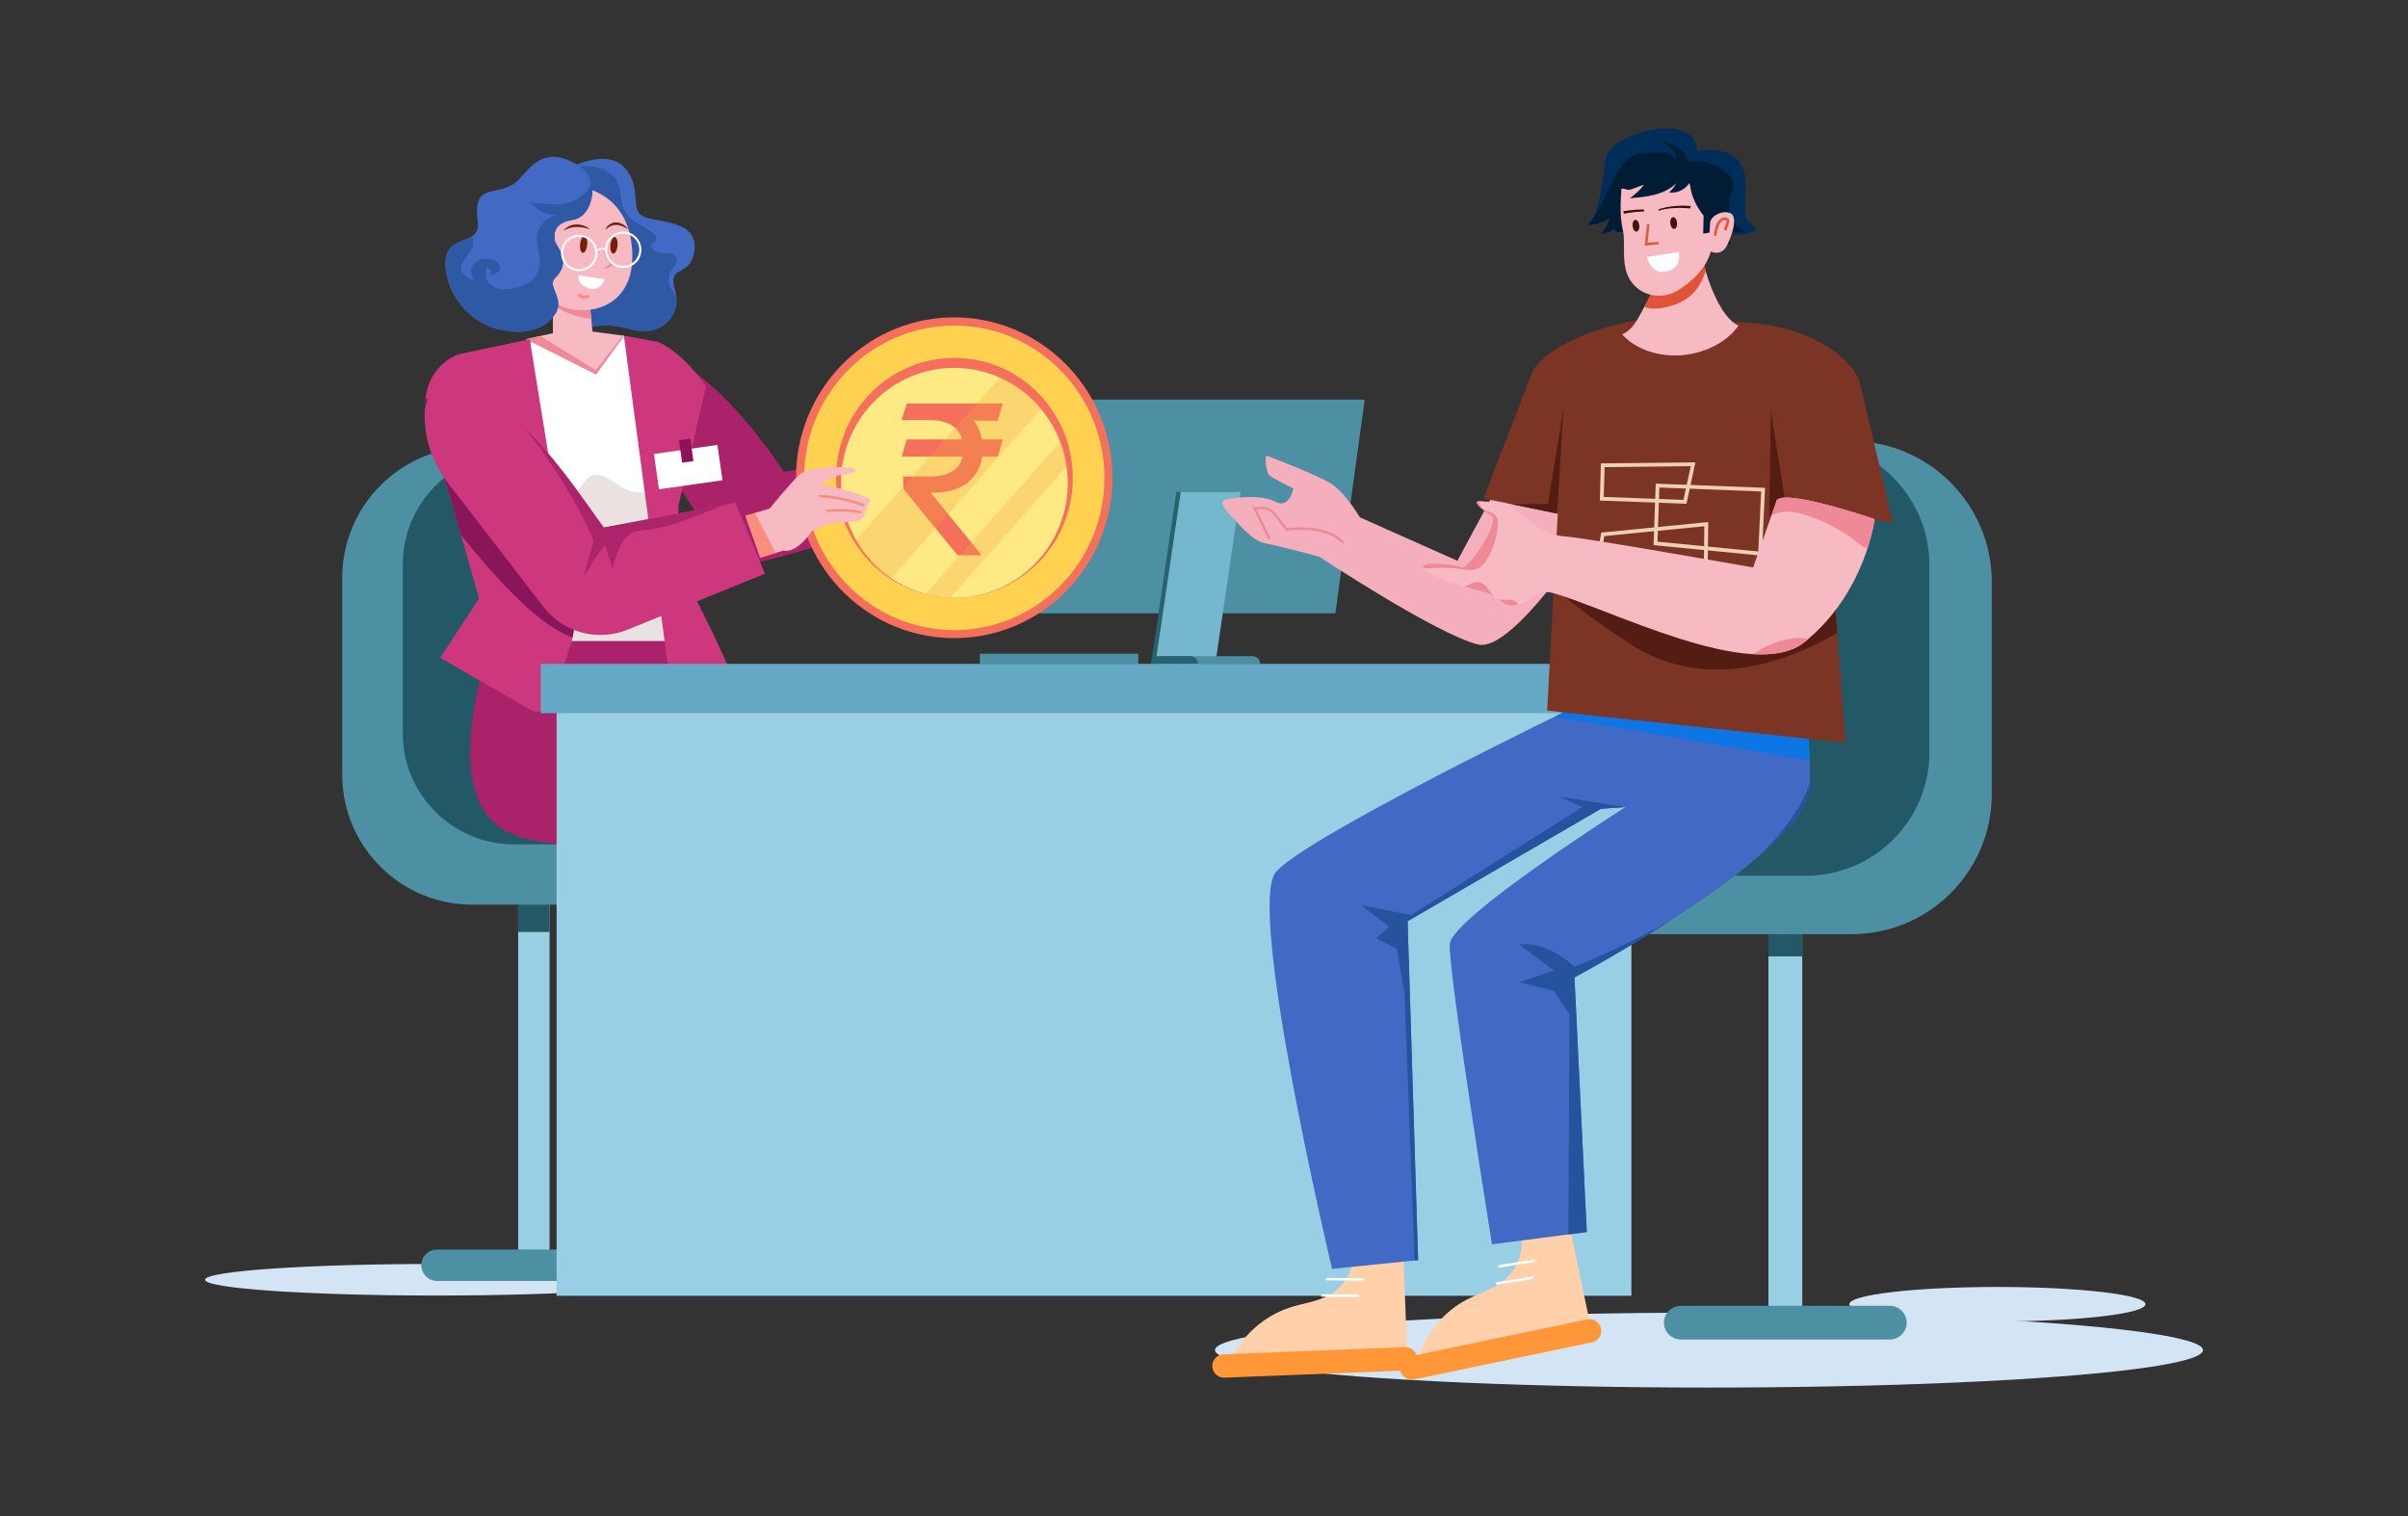<?xml version="1.0" encoding="utf-8"?>
<!-- Generator: Adobe Illustrator 26.5.0, SVG Export Plug-In . SVG Version: 6.00 Build 0)  -->
<svg version="1.1" id="Layer_1" xmlns="http://www.w3.org/2000/svg" xmlns:xlink="http://www.w3.org/1999/xlink" x="0px" y="0px"
	 viewBox="0 0 2700 1700" style="enable-background:new 0 0 2700 1700;" xml:space="preserve">
<rect x="0" y="0" width="2700" height="1700" fill="#333333" stroke="none"/>
<style type="text/css">
	.st0{fill:#D3E5F4;}
	.st1{fill:#4D8FA3;}
	.st2{fill:#266270;}
	.st3{fill:#75B7CC;}
	.st4{fill:#98CFE4;}
	.st5{fill:#235966;}
	.st6{fill:#F7BAC3;}
	.st7{fill:#3F5275;}
	.st8{fill:#AA2269;}
	.st9{fill:#FFFFFF;}
	.st10{opacity:0.6;}
	.st11{fill:#EAE2E1;}
	.st12{fill:#CC377E;}
	.st13{fill:#426AC4;}
	.st14{clip-path:url(#SVGID_00000127007688912801853000000003925925060739119774_);}
	.st15{fill:#2F59A5;}
	.st16{clip-path:url(#SVGID_00000145758103091971954540000014764017202973602740_);}
	.st17{fill:#EF8998;}
	.st18{clip-path:url(#SVGID_00000072263835423122574590000011062066746126429605_);}
	.st19{fill:#72200D;}
	.st20{fill:#F98E7E;}
	.st21{fill:#891658;}
	.st22{fill:#F46F5C;}
	.st23{fill:#FED150;}
	.st24{fill:#FFE984;}
	.st25{display:none;}
	.st26{display:inline;}
	.st27{opacity:0.3;}
	.st28{fill:#F3A43D;}
	.st29{clip-path:url(#SVGID_00000036233901306208490610000001671289916659872142_);}
	.st30{opacity:0.5;}
	.st31{fill:#8C1358;}
	.st32{fill:#66A9C4;}
	.st33{fill:#FFD0A9;}
	.st34{fill:#FF9739;}
	.st35{clip-path:url(#SVGID_00000051344554707453611480000008377249595973238955_);}
	.st36{fill:#26529E;}
	.st37{fill:#0E75E5;}
	.st38{fill:#F4AEBC;}
	.st39{fill:#7C3425;}
	.st40{clip-path:url(#SVGID_00000172430458592058423230000009855063781432476820_);}
	.st41{fill:#541D14;}
	.st42{fill:#EFD0B4;}
	.st43{fill:#3F0B08;}
	.st44{clip-path:url(#SVGID_00000177449460292434754260000006258321620851437203_);}
	.st45{fill:#002E5A;}
	.st46{clip-path:url(#SVGID_00000064325403375256654610000013781930563574679732_);}
	.st47{fill:#001D35;}
	.st48{clip-path:url(#SVGID_00000142869705256321907620000017525699061803315631_);}
	.st49{fill:#E05336;}
	.st50{fill:#351009;}
	.st51{fill:#D85D45;}
	.st52{fill:#3F1508;}
</style>
<g>
	<g>
		<g>
			<ellipse class="st0" cx="489.4" cy="1435" rx="259.5" ry="17.7"/>
		</g>
		<g>
			<ellipse class="st0" cx="1916.2" cy="1513.9" rx="553.9" ry="42"/>
		</g>
		<g>
			<ellipse class="st0" cx="2239.6" cy="1462.4" rx="166" ry="19.3"/>
		</g>
	</g>
	<g>
		<g>
			<rect x="1098.7" y="733" class="st1" width="177.7" height="11.4"/>
		</g>
		<g>
			<g>
				<g>
					<polygon class="st2" points="1154.5,687.7 1489.4,687.7 1522.3,448.1 1187.3,448.1 					"/>
				</g>
				<g>
					<polygon class="st1" points="1162.4,687.7 1497.3,687.7 1530.2,448.1 1195.2,448.1 					"/>
				</g>
			</g>
			<g>
				<g>
					<polygon class="st2" points="1291.9,735.8 1290.6,744.4 1357.8,744.4 1386.1,551.7 1319,551.7 					"/>
				</g>
				<g>
					<polygon class="st3" points="1295.5,744.4 1362.7,744.4 1391,551.7 1323.9,551.7 					"/>
				</g>
				<g>
					<path class="st1" d="M1404.4,735.8h-101.4l-1.3,8.6h111.3C1412.9,739.7,1409.1,735.8,1404.4,735.8z"/>
				</g>
				<g>
					<path class="st2" d="M1334.7,735.8h-42.8l-1.3,8.6h52.6C1343.3,739.7,1339.4,735.8,1334.7,735.8z"/>
				</g>
			</g>
		</g>
	</g>
	<g>
		<g>
			<path class="st4" d="M598.6,996.9c-9.7,0-17.6,7.9-17.6,17.6v400.2c0,9.7,7.9,17.6,17.6,17.6c9.7,0,17.6-7.9,17.6-17.6v-400.2
				C616.2,1004.7,608.3,996.9,598.6,996.9z"/>
		</g>
		<g>
			<path class="st5" d="M598.6,996.9c-9.7,0-17.6,7.9-17.6,17.6v30.6h35.2v-30.6C616.2,1004.7,608.3,996.9,598.6,996.9z"/>
		</g>
		<g>
			<path class="st1" d="M707.3,1401.1H490c-9.7,0-17.6,7.9-17.6,17.6c0,9.7,7.9,17.6,17.6,17.6h217.3c9.7,0,17.6-7.9,17.6-17.6
				C724.9,1409,717,1401.1,707.3,1401.1z"/>
		</g>
		<g>
			<path class="st1" d="M804.1,978.7c-32.2,0-61.5-12-83.8-31.8c-26.1-23.1-42.6-56.9-42.6-94.6V648.1c0-66.1-43.6-122-103.6-140.5
				c-13.7-4.2-28.3-6.5-43.4-6.5c-81.2,0-147,65.8-147,147v220.5c0,80.5,65.3,145.8,145.8,145.8h274.6c4.9,0,9.4-2,12.7-5.2
				c3.2-3.2,5.2-7.7,5.2-12.6c0-5-2-9.4-5.2-12.7C813.5,980.7,809,978.7,804.1,978.7z"/>
		</g>
		<g>
			<path class="st5" d="M677.7,852.3V648.1c0-66.1-43.6-122-103.6-140.5c-67.9,1.8-122.5,57.4-122.5,125.7v188.7
				c0,68.9,55.9,124.8,124.8,124.8h143.8C694.1,923.7,677.7,889.9,677.7,852.3z"/>
		</g>
	</g>
	<g>
		<g>
			<g>
				<path class="st6" d="M775.1,1307.8l-5.3,56.8l50.7,23.7c-5.8-14.1,5.4-45.7,11.7-55.7c6.3-10,84.3-110.7,84.3-110.7l-68.2-39.5
					L775.1,1307.8z"/>
			</g>
			<g>
				<path class="st7" d="M835.6,1395.5c-4.6-2.8-40.4-22.8-42.8-28.7c-5.5-13.7,2.5-42.7,3.7-51.9c2.1-15.1-20-24.1-20-24.1
					c-13.7,0.9-25.8,20.7-30.3,34.6c-4.5,13.9-22.3,40-22.3,40l12.4,8.3c0,0,26.4-32.5,30.1-30.1c3.7,2.5-7.8,43-3.2,47.1
					c4.6,4.1,75.4,56.2,87.7,48.3C857.1,1435,858.8,1409.5,835.6,1395.5z"/>
			</g>
		</g>
		<g>
			<g>
				<path class="st6" d="M1075.6,1066.1l-79.9-12.4L984,1209.3l20.2,59.3l56.9,3.5c-11.5-11.8-15.2-48.2-13.8-60.7
					C1048.7,1198.8,1075.6,1066.1,1075.6,1066.1z"/>
			</g>
			<g>
				<path class="st7" d="M1078.1,1273.2c-5.4-1-47.1-6.8-51.8-11.8c-11.1-11.6-16.6-44-19.5-53.7c-4.7-16.1-28.9-16.2-28.9-16.2
					c-12.2,6.4-14.5,31.1-12.5,46.9c2,15.8-2.8,49.2-2.8,49.2l15,3.4c0,0,9.8-43.4,14.3-42.3c4.4,1,11.8,46.4,17.8,48.7
					c6,2.3,93.9,26.3,101.7,13.4C1115.3,1304.4,1105.6,1278,1078.1,1273.2z"/>
			</g>
		</g>
		<g>
			<path class="st8" d="M1047.3,819.4c-39.1-29.3-278.9-31.5-278.9-31.5s-13.2-69.7-15.8-89.9L561,689.3c0,0-84.3,205.6,12.9,245.7
				c97.3,40.2,354.5-21.5,354.5-21.5l24.6,218.9l130.4,24.1C1103.3,1048.6,1081.2,844.8,1047.3,819.4z"/>
		</g>
		<g>
			
				<rect x="1017.7" y="1012.8" transform="matrix(0.181 -0.983 0.983 0.181 -234.614 1891.814)" class="st9" width="2.8" height="148"/>
		</g>
		<g>
			<path class="st8" d="M928.4,913.6c-146,18.6-204.9,29.8-204.9,29.8l190.9,101.8l-139,188.8l120.3,67.8c0,0,190-248.4,166.6-289.8
				C1039,970.6,928.4,913.6,928.4,913.6z"/>
		</g>
		<g class="st10">
			<path d="M793.3,982.4c40.3-13.7,135.1-68.8,135.1-68.8l-204.9,32.7L793.3,982.4z"/>
		</g>
		<g>
			
				<rect x="860.6" y="1163.3" transform="matrix(0.546 -0.838 0.838 0.546 -640.848 1281.187)" class="st9" width="2.8" height="137.6"/>
		</g>
	</g>
	<g>
		<path class="st8" d="M878.6,528.9c0,0-101.1-160.7-181-132.2c0,0-3.2,6.7,23,69c26.3,62.3,89.9,168.7,121.6,165.7
			c31.7-3,154.1-45.6,209.7-60.6c0,0,22-33.2-4.7-65L878.6,528.9z"/>
	</g>
	<g>
		<polygon class="st9" points="587.2,384.3 543.5,442.8 563.8,568.7 584.1,695.3 743.5,695.1 745.9,546.2 747.5,442.6 699.5,376.5 
					"/>
	</g>
	<g>
		<path class="st11" d="M700.2,547.9c-12.5-6.3-25.1-20.2-37.7-13.9c-4.8,2.4-7.7,7.2-11.1,11.4c-11.3,14-29.1,21.4-47,23.8
			c-13.5,1.8-27.1,1-40.7-0.4l20.4,126.5l159.4-0.1l2.3-148.9C730.5,552.2,714.4,555.1,700.2,547.9z"/>
	</g>
	<g>
		<rect x="548.8" y="685.3" class="st11" width="210.1" height="33.5"/>
	</g>
	<g>
		<path class="st12" d="M760.7,567.3l30.9-133.9c-11.7-18-34.2-42.2-54.2-50.1l-37.9-6.9l51,382c4.1,58.9,84.3,31.1,84.3,31.1
			s-40.4-97.5-73.2-151.1L760.7,567.3z"/>
	</g>
	<g>
		<g>
			<g>
				<path class="st13" d="M723.6,243.6c-19.5-6.4-2.2-31.3-22.7-55c-20.5-23.7-63.6,0.3-63.6,0.3s-26.6,175.5-0.9,178.2
					c25.7,2.8,38.2-7.8,70.8,2.1c32.6,9.8,58.5-14.6,49.6-44.2c-8.9-29.7,17.9-12.2,21.8-44.5C782.3,248.3,743.1,250,723.6,243.6z"
					/>
			</g>
			<g>
				<defs>
					<path id="SVGID_1_" d="M637.2,189c0,0,43.1-24,63.6-0.3c20.5,23.7,3.2,48.6,22.7,55c19.5,6.4,58.7,4.7,54.9,36.9
						c-3.8,32.3-30.7,14.8-21.8,44.5c8.9,29.7-17,54-49.6,44.2c-32.6-9.8-45.1,0.7-70.8-2.1C610.7,364.4,637.2,189,637.2,189z"/>
				</defs>
				<clipPath id="SVGID_00000133487796401796284010000000202657132436567721_">
					<use xlink:href="#SVGID_1_"  style="overflow:visible;"/>
				</clipPath>
				<g style="clip-path:url(#SVGID_00000133487796401796284010000000202657132436567721_);">
					<path class="st15" d="M751,320.3c-2-6.2-0.9-13.4,2.8-18.8c2.2-3.2,5.5-6.2,5.3-10.1c-0.4-5.9-8-7.9-13.9-7.9
						c-5.9-0.1-13.4-0.9-15-6.6c-1.2-4,6.7-6,5.7-10.1c-2.7-11.4-32.7-14.8-38-36.5c-2.1-8.8-1.8-18.3-5.9-26.4
						c-4.8-9.4-15-15.1-25.4-16.9c-10.4-1.8-21.1-0.2-31.4,1.9l-27.4,55.7c3,23.3,6,46.5,9.1,69.8c1.2,9.1,2.3,18.5-0.8,27.1
						c-3.4,9.3-11.6,18.4-7.9,27.6c1.5,3.8,5,6.6,8.4,8.9c16.8,11.1,37.3,15.3,57.4,17.3c29,2.9,61.2,0.6,82.4-19.3
						c7.7-7.2,13.7-17.9,11.1-28.1C764.9,337.3,754.3,330.5,751,320.3z"/>
				</g>
			</g>
			<g>
				<polygon class="st6" points="659.8,324.3 619.7,309.4 620,373.6 589.7,380.3 668.3,419.9 699.5,376.5 664.3,371.8 				"/>
			</g>
			<g>
				<defs>
					<polygon id="SVGID_00000078011882813220434340000000432440217428827059_" points="659.8,324.3 664.3,371.8 699.2,377.6 
						668.3,419.9 589.7,380.3 620,373.6 619.7,309.4 					"/>
				</defs>
				<clipPath id="SVGID_00000031188231032185580930000005444714203617336489_">
					<use xlink:href="#SVGID_00000078011882813220434340000000432440217428827059_"  style="overflow:visible;"/>
				</clipPath>
				<g style="clip-path:url(#SVGID_00000031188231032185580930000005444714203617336489_);">
					<g>
						<path class="st17" d="M682.4,323.1l-82.1-24.5l-5.6,10.8c0,0,19.5,50.2,79.5,48.2C734.3,355.7,682.4,323.1,682.4,323.1z"/>
					</g>
					<g>
						<polygon class="st17" points="668.1,415.1 589.4,366.7 566,380.1 620,438.5 668.8,448.5 725.6,372.7 702.5,371 						"/>
					</g>
				</g>
			</g>
			<g>
				<path class="st6" d="M650,209.6c-48.4-2.1-64.4,59.3-61.5,78.1c2.9,18.8,20.6,51.9,49.8,58.6c29.2,6.8,75.7-6.1,70.3-68.9
					C703.2,214.5,650,209.6,650,209.6z"/>
			</g>
			<g>
				<path class="st13" d="M642.9,182.4c-39.2-21.2-53.2,15.2-67,23.9c-22,13.9-46.3-1.4-40.2,42.5c4.4,31.8-47.4,6.8-34.1,62.4
					c7.5,31.3,33.8,52.6,56.8,57.9c38.4,8.9,56.5-5,64.7-18.2c10.2-16.5-10-30.1-0.9-39c20.2-19.8,0.7-35.8-0.2-42.5
					c-1.1-7.3-0.9-19.6,19.9-22.9c20.7-3.2,22.3-30.3,22.3-30.3C664.4,189.9,642.9,182.4,642.9,182.4z"/>
			</g>
			<g>
				<defs>
					<path id="SVGID_00000165200269936505935690000017109675993597913217_" d="M642.9,182.4c0,0,21.4,7.5,21.3,34
						c0,0-1.5,27.1-22.3,30.3c-20.7,3.2-20.9,15.5-19.9,22.9c1,6.7,20.5,22.7,0.2,42.5c-9.1,8.9,11.1,22.5,0.9,39
						c-8.2,13.2-26.3,27.1-64.7,18.2c-23-5.3-49.3-26.6-56.8-57.9c-13.4-55.7,38.5-30.7,34.1-62.4c-6.1-43.9,18.2-28.6,40.2-42.5
						C589.7,197.6,603.7,161.2,642.9,182.4z"/>
				</defs>
				<clipPath id="SVGID_00000119800126954846274490000010100569207995255743_">
					<use xlink:href="#SVGID_00000165200269936505935690000017109675993597913217_"  style="overflow:visible;"/>
				</clipPath>
				<g style="clip-path:url(#SVGID_00000119800126954846274490000010100569207995255743_);">
					<path class="st15" d="M625.2,241c0.9,0,1.7-0.1,2.6-0.2C626.9,240.8,626.1,240.9,625.2,241z"/>
					<path class="st15" d="M680,230.6l-15.8-39.3c3.2,15-9.1,29.8-23.6,34.9c-14.5,5.1-30.4,2.9-45.6,0.7c7,9.2,18.7,14.7,30.2,14.2
						c0.9-0.1,1.7-0.2,2.6-0.2c-0.9,0.1-1.7,0.2-2.6,0.2c-10.9,1.4-20.6,10.3-22.7,21.2c-2.6,13.7,5.8,28.4,1.1,41.6
						c-4.1,11.6-16.9,17.6-29,19.6c-7.7,1.3-16,1.3-22.6-2.9c-6.6-4.2-10.2-13.6-5.8-20.1c3.6,0.5,5.7,5.5,3.4,8.4
						c4.3-1,9.4-2.7,10.7-6.9c1.8-5.7-4.6-10.7-10.5-11.7c-6.8-1.2-14.5,0.7-18.8,6.2c-4.3,5.4-3.7,14.6,2.1,18.3
						c-6.5-2.1-13.9-5.1-15.6-11.7c-2.5-9.6,8.9-16.8,12.2-26.2c2.9-8.4-1.8-18.3-9.5-22.7c-7.8-4.3-17.7-3.6-25.6,0.5
						c-7.9,4.1-13.8,11.3-18,19.2c-14.4,27.1-7.9,62.1,10.6,86.6c22,29.2,58.3,44.9,94.5,50c20.5,2.9,42.3,2.6,61-6.5
						c18.7-9.1,33.3-28.6,31.7-49.3c-0.9-11.3-6.3-21.6-12.2-31.2c-6.5-10.5-14.3-22.3-11.3-34.3c2-7.9,8.2-13.9,14.5-19.1
						s13.1-10.1,17-17.2C686.2,245.8,686.3,235.7,680,230.6z"/>
				</g>
			</g>
		</g>
		<g>
			<g>
				<g>
					<g>
						<g>
							<path class="st19" d="M655.3,264.9c-2.2-0.2-4.4,3.8-4.9,8.9c-0.5,5.1,0.9,9.5,3.1,9.7c2.2,0.2,4.4-3.8,4.9-8.9
								C658.9,269.5,657.5,265.1,655.3,264.9z"/>
						</g>
						<g>
							<path class="st19" d="M689.3,265.8c-2.2-0.2-4.4,3.8-4.9,8.9c-0.5,5.1,0.9,9.5,3.1,9.7c2.2,0.2,4.4-3.8,4.9-8.9
								C692.9,270.4,691.5,266.1,689.3,265.8z"/>
						</g>
						<g>
							<path class="st19" d="M646.3,251.7c-1.4,0-2.8,0.2-4.2,0.5c-1.4,0.3-2.7,0.8-4,1.4c-2.5,1.2-4.8,2.9-6.5,5
								c2.5-1.2,4.8-2.3,7.3-3c1.2-0.3,2.5-0.6,3.7-0.8c1.2-0.2,2.5-0.3,3.7-0.3c2.5-0.1,5,0.2,7.6,0.6c2.5,0.5,5.1,1.1,7.6,2
								c-2-1.9-4.5-3.2-7.1-4.1C651.9,252.1,649.1,251.6,646.3,251.7z"/>
						</g>
						<g>
							<path class="st19" d="M698.7,251.7c-2.2-1.3-4.8-2.3-7.6-2.3c-1.4,0-2.7,0.1-4.1,0.5c-1.3,0.4-2.5,1-3.6,1.8
								c-2.2,1.6-3.9,3.6-4.9,5.9c2-1.6,4-3,6.1-4c1.1-0.5,2.1-0.9,3.2-1.1c1.1-0.2,2.2-0.3,3.3-0.3c2.2,0,4.5,0.6,6.7,1.5
								c2.2,0.9,4.4,2,6.5,3.3C702.8,254.8,700.9,253,698.7,251.7z"/>
						</g>
						<g>
							<path class="st20" d="M682.3,288c-0.9-1.2-1.9-2.4-2.8-3.6c-1-1.2-2-2.3-3.1-3.4c0.5,1.5,1.2,2.9,1.8,4.3
								c0.7,1.4,1.4,2.7,2.1,4.1c1.3,2.3,2.6,4.5,4,6.6c0.4-0.3,0.8-0.5,1.3-0.8l-0.5,2c-0.3-0.4-0.5-0.8-0.8-1.2
								c-1.1,0.7-2.2,1.4-3.3,2.2c-0.7,0.5-1.5,1.1-2.2,1.7c-0.7,0.6-1.4,1.2-2.1,1.9c0.9-0.2,1.8-0.5,2.7-0.8
								c0.9-0.3,1.7-0.6,2.6-1c1.7-0.7,3.3-1.5,5-2.4l1.3-0.7l-0.8-1.3C685.8,293,684.1,290.5,682.3,288z"/>
							<path class="st20" d="M685.6,295.2c-0.4,0.3-0.8,0.5-1.3,0.8c0.3,0.4,0.5,0.8,0.8,1.2L685.6,295.2z"/>
						</g>
					</g>
					<g>
						<g>
							<g>
								<g>
									<g>
										<g>
											<g>
												<g>
													<path class="st20" d="M659,330.6c-2.7,1-5.7,1.5-8.1-0.6c-1.7-1.5-4.1,1-2.4,2.5c3.3,2.9,7.5,2.8,11.5,1.4
														C662.1,333.2,661.1,329.9,659,330.6z"/>
												</g>
											</g>
										</g>
									</g>
								</g>
							</g>
						</g>
					</g>
				</g>
			</g>
			<g>
				<g>
					<g>
						<g>
							<path class="st9" d="M648.1,263.3c-11.2,0.7-19.8,10.5-19,21.7c0.7,11.2,10.5,19.8,21.7,19c11.2-0.7,19.8-10.5,19-21.7
								C669.1,271.1,659.3,262.5,648.1,263.3z M650.6,301.7c-10,0.6-18.6-6.9-19.2-16.9c-0.6-10,6.9-18.6,16.9-19.2
								c10-0.6,18.6,6.9,19.2,16.9C668.1,292.4,660.6,301.1,650.6,301.7z"/>
						</g>
					</g>
				</g>
				<g>
					<g>
						<g>
							<path class="st9" d="M697.4,259.7c-11.2,0.7-19.8,10.5-19,21.7c0.7,11.2,10.5,19.8,21.7,19.1c11.2-0.7,19.8-10.5,19-21.7
								C718.3,267.5,708.6,259,697.4,259.7z M699.9,298.1c-10,0.6-18.6-6.9-19.2-16.9c-0.6-10,6.9-18.6,16.9-19.2
								c10-0.6,18.6,6.9,19.2,16.9C717.4,288.8,709.8,297.5,699.9,298.1z"/>
						</g>
					</g>
				</g>
				<g>
					<g>
						<g>
							<g>
								<path class="st9" d="M679.7,279.5c-3.3-2-7.3-1.9-10.6,0.2c-0.9,0.6,0,2,1,1.4c2.8-1.7,6.1-1.7,8.8-0.1
									C679.9,281.6,680.7,280,679.7,279.5z"/>
							</g>
						</g>
					</g>
				</g>
			</g>
			<g>
				<path class="st9" d="M659.3,322.9c13.7,5.1,18.8-9.7,18.8-9.7l-29.5-4.6C648.6,308.7,645.6,317.8,659.3,322.9z"/>
			</g>
		</g>
	</g>
	<g>
		<path class="st12" d="M627.6,588.5l-4.4-27.4l-29.2-180.7l-80.1,16.9c-21.3,8.4-35,28.2-36.7,49.9c-0.5,6.7,0.1,13.5,2.1,20.3l2,7
			l35.6,125.3l14.2,50.1l6,21.3l-43.6,66.4l100.6,58c9.6,5.5,21.9,0.8,25.3-9.7l13.4-41.4l7-21.4c0.9-2.7,1.6-5.5,2.2-8.3
			c2.3-10.7,2.6-21.7,0.9-32.6L627.6,588.5z"/>
	</g>
	<g>
		<path class="st21" d="M627.6,588.5l-4.4-27.4L510.1,444l-33,3.2c-0.5,6.7,0.1,13.5,2.1,20.3l2,7l35.6,125.3
			c29.1,36.3,84.5,101.8,125.2,114.9c2.3-10.7,2.6-21.7,0.9-32.6L627.6,588.5z"/>
	</g>
	<g>
		<g>
			<g>
				<path class="st22" d="M1065.8,355.9c-97.9,2.3-175.5,84.6-173.2,183.9c2.3,99.3,83.5,178,181.5,175.7s175.5-84.6,173.2-183.9
					C1245,432.4,1163.7,353.7,1065.8,355.9z"/>
			</g>
			<g>
				<path class="st23" d="M1109.4,369.8c-13.9-3.4-28.4-5-43.4-4.7c-11.5,0.3-22.6,1.7-33.4,4.2c-66.7,15.3-118.1,70.6-128.9,139.3
					c-1.6,10.1-2.3,20.5-2.1,31.1c0.4,16.2,3,31.8,7.5,46.6c21.7,71.1,87.8,122,164.8,120.2c93-2.2,166.6-80.3,164.4-174.6
					C1236.4,452.8,1181.8,387.4,1109.4,369.8z"/>
			</g>
			<g>
				
					<ellipse transform="matrix(1 -2.292433e-02 2.292433e-02 1 -12 24.668)" class="st22" cx="1069.9" cy="535.7" rx="132.7" ry="134.5"/>
			</g>
			<g>
				<path class="st24" d="M1195.8,522.9c-1.4-9.5-3.7-18.7-7-27.4c-5.1-13.6-12.5-26.1-21.6-37.1c-12.5-15-28.3-27.1-46.3-35.1
					c-16.4-7.3-34.7-11.2-53.8-10.8c-70.2,1.6-125.7,60.6-124.1,131.8c0.5,22.3,6.6,43.2,16.9,61.3c9.8,17.2,23.3,31.8,39.5,42.9
					c11.7,8,24.7,14,38.7,17.7c8.9,2.4,18.1,3.7,27.6,4.1c2.5,0.1,4.9,0.1,7.4,0c70.2-1.6,125.7-60.6,124.1-131.8
					C1197,533.2,1196.6,528,1195.8,522.9z"/>
			</g>
			<g>
				<g>
					<path class="st22" d="M1073.9,622.8l-60.9-74.5l-0.3-14h30.3c7.9,0,14.6-1.1,20.1-3.4c5.5-2.2,9.8-5.6,12.7-10.1
						c2.9-4.5,4.4-10.2,4.4-17.1c0-10.1-3-18.1-9.1-23.9c-6.1-5.8-15.5-8.7-28.1-8.7H1011l5.7-18.6h26.3c13.5,0,24.6,2.2,33.3,6.7
						c8.7,4.5,15.1,10.6,19.3,18.3c4.2,7.7,6.3,16.5,6.3,26.2c0,8.8-1.9,16.9-5.8,24.3c-3.9,7.4-10,13.3-18.5,17.8
						c-8.5,4.5-19.6,6.7-33.5,6.7h-0.5l56.2,68.9v1.3H1073.9z M1124.4,492.7l-5.7,19.3H1011l5.7-19.3H1124.4z M1124.4,452.5
						l-5.7,19.3l-84.8-0.7l5.7-18.6H1124.4z"/>
				</g>
			</g>
			<g class="st25">
				<g class="st26">
					<path class="st22" d="M1303.8,532.5c-6.6-3-14.8-5.6-24.7-7.8c-0.4-0.1-0.8-0.2-1.2-0.2c-0.4-0.1-0.8-0.2-1.2-0.2
						c-0.1,0-0.2,0-0.2-0.1c-0.1,0-0.2-0.1-0.2-0.1c-6.5-1.4-11.7-2.8-15.5-4.1c-3.8-1.3-6.9-3.4-9.5-6.3c-2.5-2.9-3.8-6.8-3.8-11.9
						v-0.1c0-5.8,2.3-10.4,6.9-13.6c4.6-3.2,11-4.8,19.3-4.8c5.8,0,11.9,1.2,18.2,3.7c6.3,2.5,12.3,6,18.2,10.6l13.5-27.1
						c-5-3.7-10.3-6.9-15.8-9.6c-5.6-2.6-11.2-4.7-17-6.1c-1.5-0.4-2.9-0.7-4.4-0.9v-20.1h-32v21c-4.3,1-8.3,2.4-11.9,4.1
						c-8.6,4.1-15.2,10-19.8,17.8c-4.6,7.8-6.8,17.2-6.8,28.1v0.1c0,12.5,2.4,22,7.3,28.8c4.9,6.7,10.7,11.4,17.5,14
						c6.8,2.6,15.7,4.9,26.7,6.9c0.2,0,0.5,0,0.8,0.1c0.3,0,0.5,0.1,0.8,0.2c0.2,0.1,0.3,0.1,0.5,0.1c0.2,0,0.4,0,0.5,0.1
						c5.4,1,9.9,2.1,13.4,3.4c3.5,1.2,6.4,3.2,8.6,5.8c2.2,2.6,3.3,6.2,3.3,10.7v0.1c0,6.5-2.5,11.5-7.4,15
						c-4.9,3.5-11.9,5.3-20.8,5.3c-8.3,0-16.2-1.5-23.9-4.4c-7.7-2.9-14.5-7.1-20.5-12.4l-14.8,26.4c2.7,3.6,7.3,7,13.7,10.2
						c6.4,3.2,13.6,5.8,21.8,7.8c3.8,0.9,7.5,1.6,11.1,2.1v19.8h32v-20.8c4.7-1,9-2.4,13-4.2c9-4,15.8-9.9,20.5-17.6
						c4.7-7.7,7.1-17,7.1-27.8v-0.2c0-11.5-2.2-20.6-6.7-27.3C1315.8,540.4,1310.3,535.5,1303.8,532.5z"/>
				</g>
			</g>
			<g class="st27">
				<g>
					<path class="st28" d="M1121,423.3L959.9,605.6c9.8,17.2,23.3,31.8,39.5,42.9l167.9-190C1154.8,443.4,1138.9,431.3,1121,423.3z"
						/>
				</g>
			</g>
			<g class="st27">
				<g>
					<path class="st28" d="M1038,666.1c8.9,2.4,18.1,3.7,27.6,4.1l130.2-147.3c-1.4-9.5-3.7-18.7-7-27.4L1038,666.1z"/>
				</g>
			</g>
		</g>
	</g>
	<g>
		<g>
			<g>
				<g>
					<path class="st6" d="M950.7,550.2l-30.2-7.5l19-9.7c0,0,20.3-1.9,20-5.6c-0.3-3.6-25.6-4-25.6-4s-27.8,0.1-37.9,9.3
						c-10.1,9.2-33,37.6-33,37.6l-27.1,8l16.6,46.9l25.6-7.8c16.2,3.5,32.5-22.3,32.5-22.3l20.3-8.4c0,0,27.6-1.1,31.6-3
						c4-1.9,5.8-2.2,6.9-8.6c3.1-2.9,2.6-7.2,2.6-7.2s3-2.2,3-7.7C974.9,557.6,950.7,550.2,950.7,550.2z"/>
				</g>
				<g>
					<path class="st20" d="M918.5,557.6c0.2,0,24.3,0.5,50,10.4l1-2.6c-26.2-10.1-50.7-10.6-51-10.6L918.5,557.6z"/>
				</g>
				<g>
					<path class="st20" d="M926.1,571.4l0.3,2.8c0.2,0,24.7-2.2,39,2l0.8-2.7C951.3,569.2,927.1,571.3,926.1,571.4z"/>
				</g>
				<g>
					<polygon class="st20" points="835.9,578.4 852.5,625.3 869.8,620 846.6,575.2 					"/>
				</g>
			</g>
		</g>
		<g>
			<path class="st12" d="M677,591.4l-16.3-22.8c-41.2-57.8-88.3-119.7-152.7-141c-11.5-3.8-23.9,2.9-27.1,14.6l-4.6,16.6
				c-1.7,29.4,7.3,58.4,25.2,81.7l107.8,140c22.2,28.8,60.9,39.3,94.6,25.5l153.9-62.7l-33.3-79.7L677,591.4z"/>
		</g>
		<g>
			<defs>
				<path id="SVGID_00000083081414385698110340000016779716531829501861_" d="M660.7,568.6l16.3,22.8l147.5-27.8l33.3,79.7
					l-153.9,62.7c-33.7,13.7-72.4,3.3-94.6-25.5l-107.8-140c-18-23.3-26.9-52.3-25.2-81.7l4.6-16.6c3.2-11.7,15.6-18.4,27.1-14.6
					C572.4,448.9,619.4,510.8,660.7,568.6z"/>
			</defs>
			<clipPath id="SVGID_00000031927180169153361510000010245901658671329460_">
				<use xlink:href="#SVGID_00000083081414385698110340000016779716531829501861_"  style="overflow:visible;"/>
			</clipPath>
			<g style="clip-path:url(#SVGID_00000031927180169153361510000010245901658671329460_);">
				<g class="st30">
					<g>
						<path class="st31" d="M600.8,408l-37,43.3c40.6,44.6,74.4,95.4,99.9,150.1c0.7,1.6,1.5,3.2,1.6,4.9c0.1,1.6-0.4,3.2-0.8,4.8
							c-3.6,12.1-7.1,24.2-10.7,36.3c7.5-12.6,15.7-24.8,24.7-36.4c2.7,8.8,5.4,17.6,8,26.3c2.1-8,4.9-15.8,8.4-23.3
							c3-6.5,6.9-13.2,13.3-16.5c5.1-2.6,11-2.8,16.7-3.4c39.3-3.8,74.2-27.3,113.1-34.1c-42.1-22.2-77.6-55.1-117.6-81
							C681.4,453.9,638.3,435.4,600.8,408z"/>
					</g>
				</g>
			</g>
		</g>
	</g>
	<g>
		<g>
			<rect x="735.7" y="503.8" transform="matrix(0.99 -0.141 0.141 0.99 -66.135 114.021)" class="st9" width="71.9" height="40"/>
		</g>
		<g>
			
				<rect x="762.8" y="493.1" transform="matrix(0.991 -0.134 0.134 0.991 -60.624 107.192)" class="st31" width="12.8" height="25.4"/>
		</g>
	</g>
	<g>
		<g>
			<rect x="624.1" y="760.4" class="st4" width="1205.1" height="692.6"/>
		</g>
		<g>
			<rect x="606.3" y="744.4" class="st32" width="1237" height="55.3"/>
		</g>
	</g>
	<g id="_x32_">
		<g>
			<path class="st4" d="M2001.8,1028.7c-10.5,0-18.9,8.5-18.9,18.9v431.2c0,10.5,8.5,19,18.9,19c10.5,0,19-8.5,19-19v-431.2
				C2020.8,1037.2,2012.3,1028.7,2001.8,1028.7z"/>
		</g>
		<g>
			<path class="st5" d="M2001.8,1028.7c-10.5,0-18.9,8.5-18.9,18.9v24.8h37.9v-24.8C2020.8,1037.2,2012.3,1028.7,2001.8,1028.7z"/>
		</g>
		<g>
			<path class="st1" d="M2118.9,1464.2h-234.2c-10.5,0-19,8.5-19,18.9c0,10.5,8.5,18.9,19,18.9h234.2c10.5,0,19-8.5,19-18.9
				C2137.9,1472.7,2129.4,1464.2,2118.9,1464.2z"/>
		</g>
		<g>
			<path class="st1" d="M2075,494.5c-8.7,0-17.2,0.7-25.5,2.1c-75.4,12.2-132.9,77.5-132.9,156.3v220c0,44.7-21.5,84.4-54.8,109.2
				c-22.7,16.9-50.8,27-81.4,27c-5.3,0-10.1,2.2-13.6,5.6c-3.5,3.5-5.6,8.3-5.6,13.6s2.2,10.1,5.6,13.6c3.5,3.5,8.3,5.6,13.6,5.6
				h295.8c86.8,0,157.1-70.4,157.1-157.1V652.9C2233.4,565.4,2162.5,494.5,2075,494.5z"/>
		</g>
		<g>
			<path class="st5" d="M2049.6,496.5c-75.4,12.2-132.9,77.5-132.9,156.3v220c0,44.7-21.5,84.4-54.8,109.2h162.8
				c76.6,0,138.7-62.1,138.7-138.6V633.9C2163.3,565.6,2114.3,508.7,2049.6,496.5z"/>
		</g>
	</g>
	<g>
		<g>
			<g>
				<g>
					<path class="st33" d="M1517.5,1393.3c4.5,22.5-6.8,47.2-26.7,58.6c-13.5,7.7-29.5,9.4-44.3,14.2c-28.9,9.3-53.5,31.1-66.2,58.6
						l197.5-7.8l-5-127.6L1517.5,1393.3z"/>
				</g>
			</g>
			<g>
				<path class="st34" d="M1575.5,1510.6l-203.6,8c-7.2,0.3-12.9,6.4-12.6,13.6c0.3,7.2,6.4,12.9,13.6,12.6l203.6-8
					c7.2-0.3,12.9-6.4,12.6-13.6C1588.9,1516,1582.7,1510.3,1575.5,1510.6z"/>
			</g>
			<g>
				
					<rect x="1506.5" y="1413.3" transform="matrix(8.346363e-03 -1 1 8.346363e-03 60.922 2930.387)" class="st9" width="2.8" height="42.4"/>
			</g>
			<g>
				
					<rect x="1501.2" y="1431.7" transform="matrix(8.326551e-03 -1 1 8.326551e-03 37.279 2943.309)" class="st9" width="2.8" height="42.4"/>
			</g>
		</g>
		<g>
			<g>
				<g>
					<path class="st33" d="M1703,1373.5c8.1,21.4,1.1,47.7-16.6,62.2c-12,9.9-27.5,14.2-41.3,21.3c-26.9,13.9-47.6,39.5-55.5,68.7
						l193.5-40.3l-26.1-125L1703,1373.5z"/>
				</g>
			</g>
			<g>
				<path class="st34" d="M1779.7,1479.5l-199.5,41.6c-7.1,1.5-11.6,8.5-10.2,15.5c1.5,7.1,8.5,11.6,15.5,10.2l199.5-41.6
					c7.1-1.5,11.6-8.5,10.2-15.5C1793.7,1482.6,1786.8,1478,1779.7,1479.5z"/>
			</g>
			<g>
				
					<rect x="1679.2" y="1414.2" transform="matrix(0.988 -0.157 0.157 0.988 -201.572 285.195)" class="st9" width="42.4" height="2.8"/>
			</g>
			<g>
				
					<rect x="1677" y="1433.3" transform="matrix(0.988 -0.157 0.157 0.988 -204.591 285.082)" class="st9" width="42.4" height="2.8"/>
			</g>
		</g>
		<g>
			<path class="st13" d="M1761.4,794.7c0,0-297.3,143.7-330.8,183.1c-33.5,39.4,63,445,63,445l96.5-9.8l-11.8-380l216.6-126l27.6-2
				c0,0-194.9,124-196.9,153.6c-2,29.5,47.3,336.7,47.3,336.7l106.3-13.8l-13.8-285.5c0,0,261.9-139.8,263.8-214.6
				S2017.3,775,2017.3,775L1761.4,794.7z"/>
		</g>
		<g>
			<defs>
				<path id="SVGID_00000096742430997855944750000004582972495705904781_" d="M1761.4,794.7c0,0-297.3,143.7-330.8,183.1
					c-33.5,39.4,63,445,63,445l96.5-9.8l-11.8-380l216.6-126l27.6-2c0,0-194.9,124-196.9,153.6c-2,29.5,47.3,336.7,47.3,336.7
					l106.3-13.8l-13.8-285.5c0,0,261.9-139.8,263.8-214.6S2017.3,775,2017.3,775L1761.4,794.7z"/>
			</defs>
			<clipPath id="SVGID_00000106830247848026347960000000851558219457205680_">
				<use xlink:href="#SVGID_00000096742430997855944750000004582972495705904781_"  style="overflow:visible;"/>
			</clipPath>
			<g style="clip-path:url(#SVGID_00000106830247848026347960000000851558219457205680_);">
				<path class="st36" d="M1765.6,1084c-36.1-31.8-62.1-24.6-62.1-24.6l39,28.9l-39,13l39,10.1l17.3,26l-1.4,271.6l67.9-7.2
					l200.8-329.4l4.3-203.7C2031.4,868.8,2019.4,979.5,1765.6,1084z"/>
			</g>
			<g style="clip-path:url(#SVGID_00000106830247848026347960000000851558219457205680_);">
				<path class="st37" d="M1794,735.8l-76.1,63.6c5.8,1,329.4,56.8,329.4,56.8l-7.7-71.3L1794,735.8z"/>
			</g>
			<g style="clip-path:url(#SVGID_00000106830247848026347960000000851558219457205680_);">
				<polygon class="st36" points="1748.3,893.3 1774.3,904.9 1582.1,1026.2 1525.8,1014.7 1557.6,1039.2 1543.1,1052.2 
					1566.2,1063.8 1574.9,1114.4 1586.5,1422.1 1611,1387.4 1611,1068.1 1615.3,1036.3 1822.4,905 1817.9,904.3 				"/>
			</g>
		</g>
		<g>
			<g>
				<g>
					<path class="st38" d="M1634.1,628.8l-109.3-48.7c0,0-15.5-26.1-30.6-36.6c-15.1-10.5-70.2-31-73.5-32.4
						c-3.3-1.4-1,17.7,2.1,21.4c3.1,3.7,27.4,15.1,27.4,15.1s-4.4,23.7-20.3,14.9c-15.9-8.9-56.5-4.5-59.2-0.1
						c-2.7,4.4,13.2,19.6,13.2,19.6s19.6,24.7,34.3,27.2c14.7,2.5,61.3,15.2,61.3,15.2s129.9,85.9,177.3,98.2
						c47.3,12.3,165.9-186.8,165.9-186.8L1710.1,488L1634.1,628.8z"/>
				</g>
				<g>
					<path class="st17" d="M1466.8,591.5c-11.4-0.8-20.8,0.4-23.6,0.8l-12.5-16.3c-4.1-5.4-10.6-8.3-17.3-7.9l-8.9,0.5l17.6,36.3
						l2.6-1.2l-15.8-32.5l4.7-0.3c5.8-0.4,11.4,2.2,14.9,6.8l13.5,17.7l0.8-0.1c0.4-0.1,42.7-6.9,62.3,14.3l2.1-1.9
						C1498.6,598.3,1484.6,592.7,1466.8,591.5z"/>
				</g>
			</g>
			<g>
				<path class="st39" d="M2084.5,425.4c-21.2-41.5-80.8-61.6-125.6-63.6l-111.5-5.1l-24.1,4.8c-32.7,6.6-85.4,24.9-104.4,53.6
					l-55.5,143.8l31.3,6.4l51.3,10.6l0.7,0.1l-11.9,220.8l334.4,36.1l-19.3-258.2l72.7,11.9L2084.5,425.4z"/>
			</g>
			<g>
				<defs>
					<path id="SVGID_00000011741907541667966630000001881743335012779393_" d="M2049.9,574.7l19.3,258.2l-334.4-36.1l11.9-220.8
						l-0.7-0.1l-51.3-10.6l-31.3-6.4l55.5-143.8c19-28.8,71.6-47,104.4-53.6l24.1-4.8l111.5,5.1c44.9,2,104.4,22.1,125.6,63.6
						l38.1,161.1L2049.9,574.7z"/>
				</defs>
				<clipPath id="SVGID_00000045601748977864508700000013034480947160142228_">
					<use xlink:href="#SVGID_00000011741907541667966630000001881743335012779393_"  style="overflow:visible;"/>
				</clipPath>
				<g style="clip-path:url(#SVGID_00000045601748977864508700000013034480947160142228_);">
					<g>
						<polygon class="st41" points="1985.7,461.3 1983.8,577.9 2125.3,588.5 2002.1,564.4 						"/>
					</g>
					<g>
						<path class="st41" d="M1825.7,720.7c144.3,95.5,310-66.8,310-66.8l-271,32.9C1864.7,686.8,1615.8,581.7,1825.7,720.7z"/>
					</g>
				</g>
			</g>
			<g>
				<g>
					<polygon class="st41" points="1694.8,565.4 1746,575.9 1753.1,457.3 1735.7,565 					"/>
				</g>
				<g>
					<path class="st42" d="M1793.8,561.3l97.2,3.6l10-46.5l-106,1.2L1793.8,561.3z M1799.2,523.8l96.6-1.1l-8.2,37.8l-89.4-3.3
						L1799.2,523.8z"/>
				</g>
				<g>
					<path class="st42" d="M1854.1,611.3l121.4,11.8l3.6-76.1l-122.6-4.7L1854.1,611.3z M1860.6,546.7l114.1,4.4l-3.2,67.3l-113-11
						L1860.6,546.7z"/>
				</g>
				<g>
					<path class="st42" d="M1782.1,670.5l132.1,10.6l1.2-95.7l-120,11.8L1782.1,670.5z M1911,590.1l-1.1,86.4l-122.8-9.9l11.8-65.5
						L1911,590.1z"/>
				</g>
			</g>
			<g>
				<path class="st43" d="M1834.1,246.3c-2.1,0.2-3.5,3.3-3.1,6.9c0.3,3.6,2.3,6.4,4.4,6.2c2.1-0.2,3.5-3.3,3.1-6.9
					C1838.2,248.8,1836.2,246.1,1834.1,246.3z"/>
			</g>
			<g>
				<path class="st43" d="M1876.2,243.2c-2.1,0.2-3.5,3.3-3.1,6.9c0.3,3.6,2.3,6.4,4.4,6.2c2.1-0.2,3.5-3.3,3.1-6.9
					C1880.2,245.8,1878.3,243,1876.2,243.2z"/>
			</g>
			<g>
				<path class="st6" d="M1991.4,563.5l-25.7,72.8c0,0-189.9-33.6-210.8-34.8c-21-1.2-37.8-14.9-53.4-28.6
					c-15.6-13.8-26.2-9.2-39.9-10.8c-13.6-1.6,0.5,9.6,10.7,16.3c10.2,6.7-25.9,61-33.5,57.8c-7.6-3.2-46.9-7.5-42.7,0.8
					s39.3,19.9,64.2,25.7c24.9,5.8,23.5,21.9,43.9,14.5c6.8-2.5,11-5.1,13.6-7.4c6-5.5,14.6-7.2,22.5-5.1
					c62.6,17,225.3,102,283.2,55.2c68.7-55.6,78.4-137.8,78.4-137.8S1990.7,544,1991.4,563.5z"/>
			</g>
			<g>
				<defs>
					<path id="SVGID_00000080198366939179220160000010441848260464310917_" d="M1991.4,563.5c-0.6-19.5,110.5,18.5,110.5,18.5
						s-9.7,82.2-78.4,137.8c-57.9,46.9-220.6-38.2-283.2-55.2c-7.9-2.1-16.5-0.4-22.5,5.1c-2.6,2.3-6.8,4.9-13.6,7.4
						c-20.4,7.4-19-8.7-43.9-14.5s-60-17.3-64.2-25.7c-4.2-8.3,35.1-4,42.7-0.8c7.6,3.2,43.7-51.1,33.5-57.8
						c-10.2-6.7-24.3-17.9-10.7-16.3s24.3-2.9,39.9,10.8c15.6,13.8,32.4,27.5,53.4,28.6c21,1.2,210.8,34.8,210.8,34.8L1991.4,563.5z
						"/>
				</defs>
				<clipPath id="SVGID_00000040556677829139250420000010999304727101465742_">
					<use xlink:href="#SVGID_00000080198366939179220160000010441848260464310917_"  style="overflow:visible;"/>
				</clipPath>
				<g style="clip-path:url(#SVGID_00000040556677829139250420000010999304727101465742_);">
					<g>
						<path class="st17" d="M2107.3,573.6c-11.4-17.9-29-31.4-48.4-40c-19.4-8.6-40.6-12.6-61.8-14.3c-15-1.2-30.7-1-44.1,5.8
							l24.8,60.7c5.1-7.3,14.2-11.2,23.2-11.9c8.9-0.6,17.8,1.6,26.3,4.5c20.7,6.9,40.1,17.6,57.1,31.3c3.2,2.6,6.8,5.4,10.9,4.9
							c3.5-0.4,6.1-3.2,8.3-5.9c4.9-6,9.5-13.1,9.2-20.8C2112.6,582.7,2110.1,577.9,2107.3,573.6z"/>
					</g>
					<g>
						<path class="st17" d="M2011.6,715.7c-21.2,2.4-41.6,12.2-56.6,27.4c-5.9,5.9-11.1,13.1-11.8,21.4c-0.2,2.4,0,4.9,1.1,7
							c3.2,6.6,12.3,7.2,19.6,6.8l69.7-57.9C2027.8,715.2,2019.2,714.9,2011.6,715.7z"/>
					</g>
					<g>
						<path class="st17" d="M1675.1,576.2c-3.1-2.4-7.3-2.7-10.7-4.7c-3.9-2.2-6.4-6.7-6.2-11.2l-13.1,2.5
							c-0.1,6.9-0.3,14.2-4.3,19.8c-3.6,5.1-9.5,7.8-14.9,10.8c-11,6.1-20.8,14.4-28.8,24.2c-2.2,2.7-4.3,5.6-5.1,9
							c-0.8,3.4,0.2,7.4,3,9.4c2.7,1.8,6.2,1.5,9.5,1.2c11.6-1,23.3-0.7,34.8,1c5.1,0.8,10.5,1.8,15.4,0.2c6.5-2,10.9-7.9,14.2-13.9
							c5.4-9.9,8.9-20.8,10.3-32C1680.1,586.7,1679.8,579.9,1675.1,576.2z"/>
					</g>
					<g>
						<path class="st20" d="M1630.1,660.6l-6.7-4.3C1624.7,658.7,1627.3,660.1,1630.1,660.6z"/>
					</g>
					<g>
						<path class="st17" d="M1680.1,671.7c-8.7-3.1-11.3-15.7-20.1-18.4c-4.2-1.3-8.8,0.2-12.8,2.1c-4,1.9-7.8,4.3-12.1,5.1
							c-1.6,0.3-3.3,0.3-4.9,0l48,30.8c6.1,1.5,12.8,2.4,18.3-0.6c5.5-3,8.2-11.4,3.6-15.7C1695,670.3,1686.6,674,1680.1,671.7z"/>
					</g>
				</g>
			</g>
			<g>
				<path class="st9" d="M1863.4,304.8c11.9,1.4,18.1-18.1,18.1-18.1l-33.3,5.2C1848.1,291.9,1851.5,303.4,1863.4,304.8z"/>
			</g>
			<g>
				<g>
					<path class="st45" d="M1902.6,169.2c0-0.1,0-0.2,0-0.3c-0.4,0.1-0.9,0.1-1.3,0.2L1902.6,169.2z"/>
					<path class="st45" d="M1959.6,247.4c-2.8-3.9-2.8-9.1-2.7-13.9c0.1-7,0.2-14.1,0.3-21.1c0.1-8.7,0.2-17.7-3.6-25.5
						c-4.4-8.8-13.3-14.8-22.9-17.3c-9.1-2.4-18.7-2-28.1-0.7c0,0.1,0,0.2,0,0.3l-1.3-0.1c0.4-0.1,0.9-0.1,1.3-0.2
						c0.9-7.9-4.2-15.7-11-19.8c-7-4.1-15.4-5.1-23.5-5c-18.1,0.3-36.1,5.4-51.6,14.8c-4.8,2.9-9.5,6.4-12.6,11.1
						c-4.1,6.4-4.7,14.2-5.5,21.8c-1.4,13.2-3.8,26.3-7.1,39.1c-2.1,8.1-5.2,17-12.6,21c9.2,0.7,18.6-2.1,26-7.6
						c-1.4,6.7-4.8,13.1-9.8,17.8c6.1-0.5,12-2.7,17-6.3c-1,1-1.3,2.7-0.6,3.9c13.2,2.2,27.4-2.5,36.5-12.3c4.6,4.8,6,11.9,10.3,17
						c4.7,5.7,12.2,8.4,19.6,8.7c7.3,0.3,14.6-1.4,21.7-3.3c1-0.3,2.1-0.5,3.1-0.5c1.6,0,3.2,0.7,4.7,1.3
						c10.6,4.2,22.5,5.1,33.6,2.6c-2.8-3.6-4.4-8.3-4.2-12.9c10.7,4.9,23.9,3.5,33.4-3.4C1967.3,253.2,1962.3,251.3,1959.6,247.4z"
						/>
				</g>
				<g>
					<defs>
						<path id="SVGID_00000155852046209533946220000005294165831814214585_" d="M1902.6,169.2c1.1-8-4-16-11-20.1
							c-7-4.1-15.4-5.1-23.5-5c-18.1,0.3-36.1,5.4-51.6,14.8c-4.8,2.9-9.5,6.4-12.6,11.1c-4.1,6.4-4.7,14.2-5.5,21.8
							c-1.4,13.2-3.8,26.3-7.1,39.1c-2.1,8.1-5.2,17-12.6,21c9.2,0.7,18.6-2.1,26-7.6c-1.4,6.7-4.8,13.1-9.8,17.8
							c6.1-0.5,12-2.7,17-6.3c-1,1-1.3,2.7-0.6,3.9c13.2,2.2,27.4-2.5,36.5-12.3c4.6,4.8,6,11.9,10.3,17c4.7,5.7,12.2,8.4,19.6,8.7
							c7.3,0.3,14.6-1.4,21.7-3.3c1-0.3,2.1-0.5,3.1-0.5c1.6,0,3.2,0.7,4.7,1.3c10.6,4.2,22.5,5.1,33.6,2.6
							c-2.8-3.6-4.4-8.3-4.2-12.9c10.7,4.9,23.9,3.5,33.4-3.4c-2.8-3.9-7.7-5.7-10.5-9.6c-2.8-3.9-2.8-9.1-2.7-13.9
							c0.1-7,0.2-14.1,0.3-21.1c0.1-8.7,0.2-17.7-3.6-25.5c-4.4-8.8-13.3-14.8-22.9-17.3c-9.5-2.5-19.6-2-29.4-0.6L1902.6,169.2z"/>
					</defs>
					<clipPath id="SVGID_00000047741624826897865960000015614841166575856012_">
						<use xlink:href="#SVGID_00000155852046209533946220000005294165831814214585_"  style="overflow:visible;"/>
					</clipPath>
					<g style="clip-path:url(#SVGID_00000047741624826897865960000015614841166575856012_);">
						<path class="st47" d="M1973.9,279.3c-0.8-0.6-1.8-0.6-2.8-0.6c-16.4,0.1-32.7-8.6-41.6-22.4c8.4,4.7,18.9,5.7,28,2.6
							c-13.3-4.9-21.7-20.4-18.5-34.2c1.7-7.2,6.1-14.4,4.1-21.5c-1.2-4.3-4.6-7.7-8.1-10.4c-9.4-7.2-21-11.5-32.8-12l-11.1,0.2
							c2.3-4.2-1.9-9-5.7-11.9c-7.9-6-17.1-12-26.9-10.5c10.5,0.4,20,9.1,21.4,19.5c-10.5-10-26.5-7-40.9-6
							c-33.3,2.3-43.8,91.8-74.5,86.8c14.7,4,21.1-2.8,35.2-8.5c-7.7,6.4-14.6,13.9-20.2,22.2c-0.9,1.2-1.7,2.6-1.6,4.1
							c0.2,2.6,3.1,4,5.6,4.7c12.3,3.4,25.3,1.9,37.9,0.2c10.8-1.5,21.5-3.2,32.2-5.1c1.5-0.3,3.1-0.5,4.5-0.1c3.3,1,4.6,4.9,6.1,8
							c4.7,9.5,15.5,14.2,25.8,16.7c27.8,6.5,58.2,0.7,81.6-15.5C1973.8,284,1975.9,280.9,1973.9,279.3z"/>
					</g>
				</g>
				<g>
					<path class="st6" d="M1904.4,251.3l-47.8,48.4c2.5,19.8-8,35-17.3,52.6c-4.9,9.2-10.8,18.8-20.5,22.6
						c16.2,17.9,42,25.1,66,23.5c24.1-1.7,51-13.4,64.5-33.3C1922.7,353.5,1901.9,280.3,1904.4,251.3z"/>
				</g>
				<g>
					<defs>
						<path id="SVGID_00000175302075135641346690000004381211609032236418_" d="M1949.4,365c-26.7-11.5-47.5-84.7-45-113.7
							l-47.8,48.4c2.5,19.8-8,35-17.3,52.6c-4.9,9.2-10.8,18.8-20.5,22.6c16.2,17.9,42,25.1,66,23.5
							C1908.9,396.7,1935.8,384.9,1949.4,365z"/>
					</defs>
					<clipPath id="SVGID_00000149367850515196037570000010800916005038577596_">
						<use xlink:href="#SVGID_00000175302075135641346690000004381211609032236418_"  style="overflow:visible;"/>
					</clipPath>
					<g style="clip-path:url(#SVGID_00000149367850515196037570000010800916005038577596_);">
						<path class="st49" d="M1823.3,316.5c0,0,4.2,44,55.7,24.7c51.5-19.2,33.9-91.8,33.9-91.8L1823.3,316.5z"/>
					</g>
				</g>
				<g>
					<path class="st6" d="M1940.5,239.2c-8.2-4-21.2,2-22.9,9.7l-0.9,12l-7,1l0.5-20.1c0,0-12.9-14.9-15-33.3
						c-0.4-1.1-0.8-2.1-1.1-3.2c-4.7,7.5-14,11.8-22.7,10.5c3.3-2.9,6-6.3,8.1-10.2c-6.7,6.5-15.4,10.5-24.4,12.8
						c-9,2.3-18.3,3.1-27.6,3.9c5.8-4.4,11.8-9.3,15.8-15.2l-14.9,5.4c-3.9,1.4-6.2-1.6-10.4-0.9c0,6.4-2.8,27.7,1.7,46.7
						c3.9,16.5-4.4,43,12.2,61.1c12.6,13.8,33.6,16,49.5,6.2c13.8-8.6,31.1-23,36.9-43.7c0,0,11.1,6.1,17.8-6.1
						C1942.5,263.5,1948.7,243.2,1940.5,239.2z"/>
				</g>
				<g>
					<g>
						<path class="st49" d="M1935.2,244c-1.4-0.3-3.6-0.2-6,1.6c-2.8,2.1-6.3,7-7.5,18.6l2.8,0.3c1.2-11.2,4.5-15.3,6.4-16.7
							c1.2-0.9,2.5-1.3,3.8-1.1c0.4,0.1,1,0.2,1.2,0.5c0.5,0.8-0.6,3.7-1.7,6.8c-0.4,1.1-0.9,2.4-1.3,3.7l2.7,0.9
							c0.5-1.3,0.9-2.6,1.3-3.7c1.6-4.5,2.6-7.2,1.5-9.1C1937.8,244.8,1936.8,244.2,1935.2,244z"/>
					</g>
					<g>
						<path class="st50" d="M1886.4,230.6c-3,0.1-6.1,0.2-9.1,0.5c-3,0.3-6.1,0.7-9.1,1.3c-1.5,0.3-3,0.7-4.5,1.1
							c-0.7,0.2-1.5,0.4-2.2,0.7c-0.7,0.3-1.4,0.5-2.2,0.9l0.7,1.3c1.2-0.6,2.7-1,4.1-1.3c1.4-0.4,2.9-0.7,4.4-0.9
							c2.9-0.5,5.9-0.8,8.9-0.9c3-0.2,6-0.2,9-0.1l4.5,0.2l4.5,0.3l0.2-2.8l-4.6-0.1L1886.4,230.6z"/>
					</g>
					<g>
						<path class="st50" d="M1837.5,235c-1.9,0.1-3.9,0.2-5.8,0.4c-1.9,0.2-3.8,0.4-5.8,0.6c-1.9,0.2-3.8,0.5-5.7,0.8l0.5,2.8
							c1.9-0.3,3.8-0.6,5.6-0.9c1.9-0.3,3.8-0.5,5.7-0.8c1.9-0.2,3.8-0.4,5.7-0.5c1.9-0.1,3.8-0.2,5.6-0.2l0.1-2.3
							C1841.4,234.9,1839.5,234.9,1837.5,235z"/>
					</g>
					<g>
						<polygon class="st51" points="1847.3,272.3 1849.6,251.5 1846.7,251.2 1844.1,275.5 1859.8,274 1859.6,271.2 						"/>
					</g>
				</g>
				<g>
					<path class="st52" d="M1833.7,246.5c-2.1,0.2-3.5,3.3-3.1,7c0.3,3.6,2.3,6.4,4.4,6.2c2.1-0.2,3.5-3.3,3.1-7
						C1837.7,249.1,1835.7,246.3,1833.7,246.5z"/>
				</g>
				<g>
					<path class="st52" d="M1876,243.5c-2.1,0.2-3.5,3.3-3.1,7c0.3,3.6,2.3,6.4,4.4,6.2c2.1-0.2,3.5-3.3,3.1-7
						C1880.1,246.1,1878.1,243.3,1876,243.5z"/>
				</g>
				<g>
					<path class="st9" d="M1846.6,288.1c0,0,4.4,20.7,22.3,16.3c17.9-4.4,13.4-21.8,13.4-21.8L1846.6,288.1z"/>
				</g>
			</g>
		</g>
	</g>
</g>
</svg>
